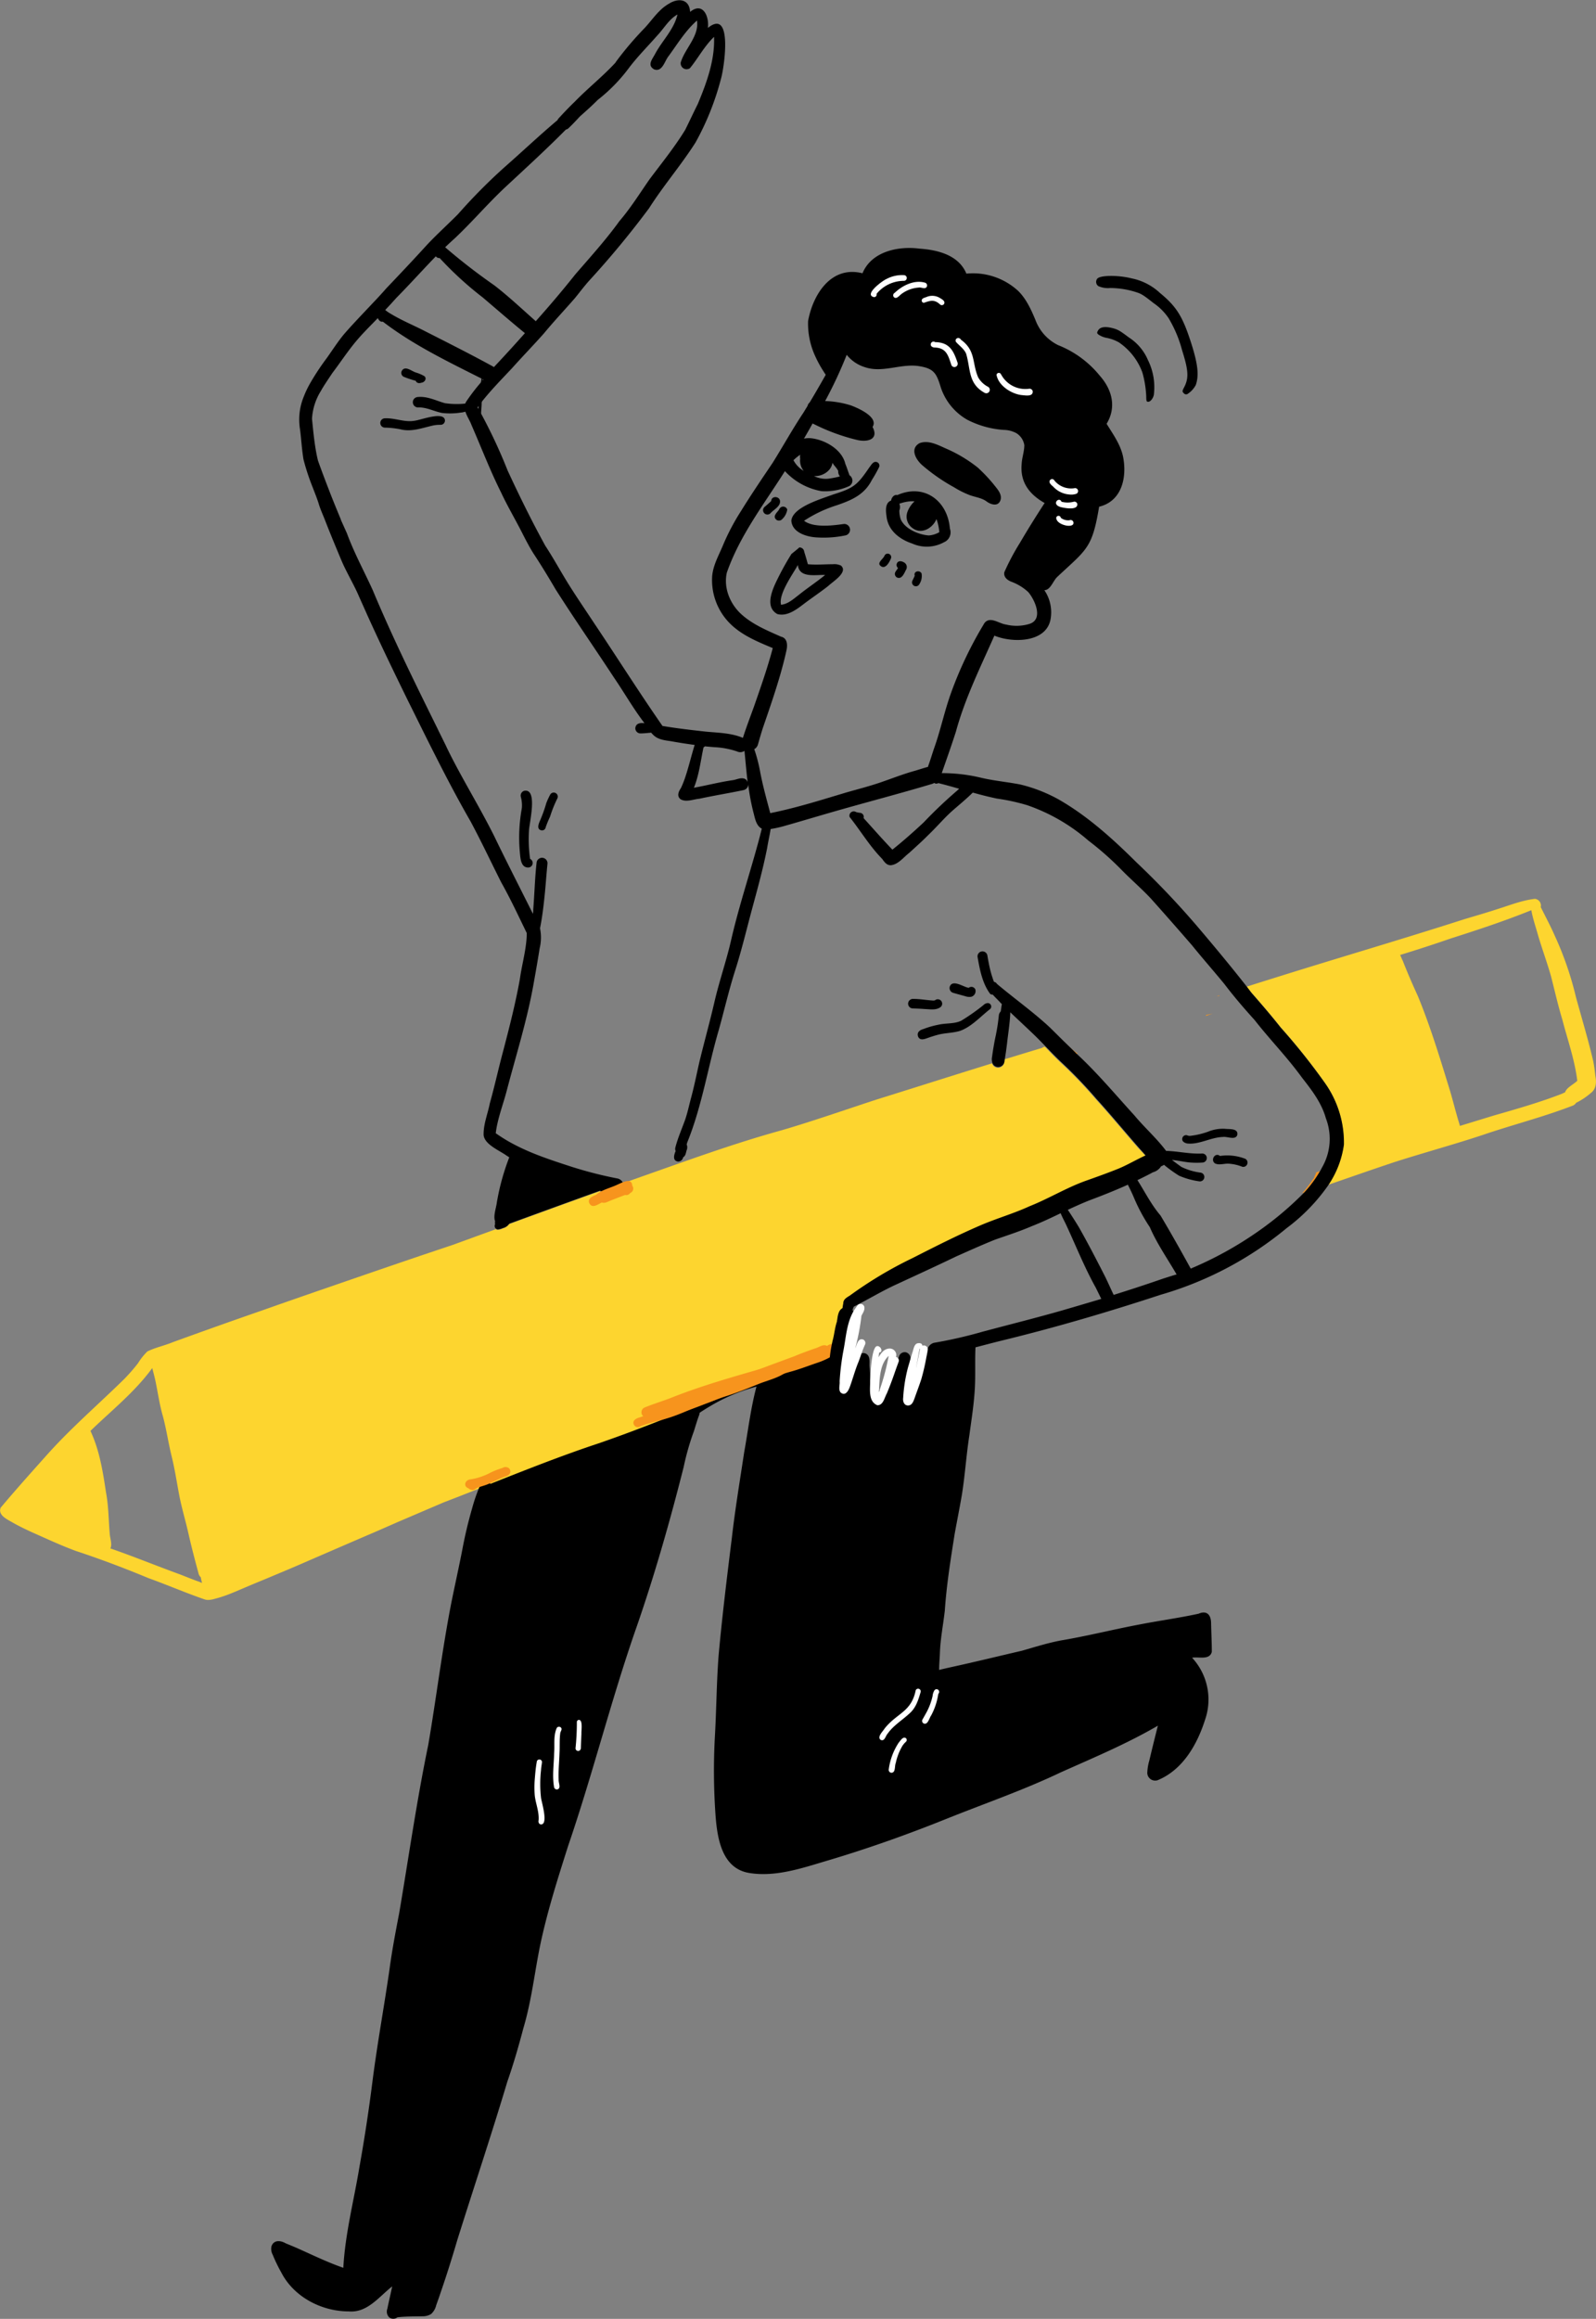 <svg xmlns="http://www.w3.org/2000/svg" viewBox="0 0 369.94 537.27"><rect x="0" y="0" width="369.94" height="537.27" fill="#808080" stroke="none"/><defs><style>.cls-1{fill:#f7941d;}.cls-2{fill:#fdd52f;}.cls-3{fill:#fff;}.cls-4{fill-rule:evenodd;}</style></defs><title>Lapiz</title><g id="Capa_2" data-name="Capa 2"><g id="Capa_1-2" data-name="Capa 1"><path d="M105.19,164.52v-.07c0-.24,0-.48,0-.72h0l0,.94Z"/><path d="M111.86,86.49c0,.45,0,.89,0,1.34a2.83,2.83,0,0,1,0,.29c0,.13,0,.25,0,.38-.06,1.56-.13,3.11-.21,4.67,0,.83-.09,1.66-.14,2.5v.16a1.22,1.22,0,0,0-.55.17,1,1,0,0,0-.16.12l0-.5c0-.33,0-.66.08-1s0-.37,0-.55c.15-1.87.33-3.75.62-5.61l.12-.74c.06-.33.12-.67.19-1A2,2,0,0,1,111.86,86.49Z"/><path d="M72.06,92.22c-1-.46-.35-2,.66-1.8a.84.84,0,0,1,.65,1.14,6.85,6.85,0,0,0-.45.61.86.86,0,0,1-.47.14A1,1,0,0,1,72.06,92.22Z"/><path d="M80.65,125.89l0,0S80.66,125.91,80.65,125.89Z"/><path d="M80.64,125.87v0Z"/><path class="cls-1" d="M249.77,244.1l-.28.09c-1-1-2-1.94-3-2.92h0a5.56,5.56,0,0,0,.5.47c.3.29.62.58.93.86A19.29,19.29,0,0,0,249.77,244.1Z"/><path class="cls-2" d="M263.84,266c-3.28-3.75-6.45-7.59-9.8-11.28a105.71,105.71,0,0,0-7.81-8.17c-1.4-1.28-2.71-2.65-4-4a.93.93,0,0,0-.68.24c-2.89.87-5.77,1.75-8.66,2.64,0,.2-.06.41-.1.61a1.47,1.47,0,0,1-1.77,1.33,1.39,1.39,0,0,1-1.06-1c-9,2.78-17.9,5.62-26.85,8.41-7.32,2.39-14.58,4.95-22,7.12-11.26,3.1-22.2,7.14-33.2,11l-2.26.8-1.34.47a1.84,1.84,0,0,1-1.92,2.64c-1-.2-2.08-.43-3.12-.68h0L139,276q-10.53,3.78-21,7.63a2.49,2.49,0,0,1-1.46,1,3.53,3.53,0,0,1-1.18.33.75.75,0,0,1-.43-.16l-10,3.64L97.3,291l-4.78,1.63q-8.34,2.85-16.66,5.73l-2.71.93-.65.23-2.63.91-5.34,1.86-3.68,1.3Q50.38,307.22,40,311c-1.91.79-4,1.21-5.85,2.13a14.58,14.58,0,0,0-2.18,2.75,43.3,43.3,0,0,1-3.15,3.61c-5.88,5.78-12.15,11.17-17.67,17.3-3.7,4.14-7.43,8.29-11,12.54-.65,1.67,1.34,2.61,2.56,3.31,1.53.89,3.12,1.65,4.73,2.39,3.37,1.49,6.72,3.06,10.18,4.33,5.7,1.88,11.29,4,16.83,6.3,4.35,1.56,8.59,3.41,13,4.92a2.37,2.37,0,0,0,.79.12,5.14,5.14,0,0,0,1.16-.16,30.79,30.79,0,0,0,4-1.29l1-.41,2.59-1.1c1.53-.65,3.06-1.28,4.59-1.91l2.74-1.15h0l2.67-1.12,2.34-1,.53-.23q8.86-3.85,17.75-7.67l4.56-2,10.66-4.56c2.75-1.05,5.49-2.13,8.23-3.21.08-.16.15-.32.24-.47a8.32,8.32,0,0,1,.61-1,1.09,1.09,0,0,1,1.34-.15,1,1,0,0,1,.35.38,1.17,1.17,0,0,1,.09.24c8.27-3.27,16.54-6.56,25-9.36,5.16-1.77,10.27-3.7,15.34-5.71h0c1.24-.48,2.46-1,3.7-1.47h0l.73-.29c.47-1,1.14-1.77,2.5-1.43a1.31,1.31,0,0,1,.27.12c.22-.16.44-.32.65-.49q1.8-1.33,3.73-2.51a38.4,38.4,0,0,1,10.79-4.24,1.43,1.43,0,0,1,1.92.56l4.27-1.63c3.32-1.26,6.63-2.54,9.95-3.81l.8-.31c0-.59,0-1.16.05-1.75h0c.08-1.28.26-2.56.42-3.81a10.84,10.84,0,0,0,.23-1.47c.15-1.26.32-2.63,1.28-3.15.06-.55.14-1,.19-1.33.13-.81.89-1.19,1.52-1.59a93.09,93.09,0,0,1,14.47-8.55c5.15-2.62,10.31-5.24,15.61-7.53,3.79-1.65,7.79-2.77,11.55-4.5,4.54-1.77,8.72-4.37,13.33-6,2.67-.95,4.85-1.72,7.33-2.73,2.09-.87,4.18-2.12,6.25-3.05C265,267.2,264.39,266.58,263.84,266ZM45.77,366.35c-1.38-.5-2.74-1.06-4.11-1.59-5.37-1.95-10.67-4.13-16.08-6,.45-.84,0-2.11-.12-3.13-.3-3.28-.27-6.59-.89-9.85-.71-4.72-1.46-9.5-3.44-13.89l-.16-.36c4.89-4.74,10.28-9,14.32-14.55.22.86.45,1.71.65,2.57.63,2.88,1,5.8,1.83,8.63.8,3,1.25,6.13,2,9.17s1.19,6,1.76,9,1.46,5.91,2.13,8.88,1.5,6.16,2.33,9.22a1.81,1.81,0,0,0,.55,1c.08.45.18.89.28,1.33C46.49,366.61,46.13,366.46,45.77,366.35Z"/><path class="cls-1" d="M305.09,271.62l.88-.27a26.51,26.51,0,0,1-3.62,4.93l-.51.16c.4-.43.79-.88,1.15-1.35s.89-1.15,1.27-1.77l.05-.05a1.43,1.43,0,0,0,.4-.73,4.55,4.55,0,0,0,.37-.88Z"/><path class="cls-2" d="M369.79,249.3c-.12-1.17-.27-2.33-.5-3.48-1.16-4.95-2.65-9.88-4-14.8a76,76,0,0,0-4.87-14.14c-1-2.28-2.19-4.5-3.3-6.74a.84.84,0,0,0,.05-.17,1.57,1.57,0,0,0-1.37-1.71c-3,.33-5.83,1.48-8.69,2.37-2.53.83-5.09,1.57-7.64,2.33-14.78,4.75-29.68,9.09-44.49,13.75-2,.62-4,1.25-6,1.89l1.1,1.39c2.32,2.65,4.62,5.32,6.8,8.08A146.14,146.14,0,0,1,307,250.78a23.86,23.86,0,0,1,4.45,14.41,22.1,22.1,0,0,1-3.57,9.32c5.16-1.77,10.3-3.58,15.47-5.3,7.28-2.32,14.66-4.3,21.89-6.77,6.46-2.12,13.08-3.85,19.41-6.31a1.84,1.84,0,0,0,.71-.64,1.75,1.75,0,0,0,.28-.13,15.79,15.79,0,0,0,3.12-2.13C370,252.3,370.08,250.72,369.79,249.3Zm-7,3.77-.82.38c-5,1.94-10.47,3.51-15.67,5l-7.91,2.42a1.55,1.55,0,0,0-.07-.31c-.79-2.52-1.42-5.1-2.16-7.64-2.29-7.45-4.55-14.95-7.52-22.16-1.25-2.73-2.35-5.25-3.48-8.13-.2-.37-.39-.89-.62-1.37,4-1.22,7.89-2.49,11.79-3.84,6.27-2,12.52-4.06,18.62-6.53.37,2.06,1.09,4.08,1.64,6.09.9,3,2,6,2.88,9.06.88,3.39,1.64,6.82,2.66,10.17,1.22,4.72,2.89,9.35,3.47,14.21C364.63,251.33,363.11,252,362.78,253.07Z"/><path class="cls-1" d="M279.55,235.29s0-.09,0-.14l.74-.12.83-.17-1.59.51A.19.19,0,0,1,279.55,235.29Z"/><path class="cls-1" d="M282.64,230.62l0,.12-.65.1Z"/><path d="M191.26,133.22c-2.21-.1-6,.8-6.32-2.31-1.23,2.22-4.53,6.73-3.9,9.21,1.57-.15,2.79-1.27,4-2.19C187.06,136.29,189.25,134.87,191.26,133.22Zm3.56-2.26c2,1.51-1.76,3.77-2.81,4.78-1.77,1.41-3.65,2.65-5.44,4s-4,3.17-6.4,2.53c-3.32-1.86-.7-6.59.53-9.07.85-1.66,1.77-3.29,2.76-4.86a45.18,45.18,0,0,0,1.82-1.5,1.09,1.09,0,0,1,1.13,1c.31.95.58,1.92.85,2.89,1.94.18,3.87,0,5.8,0A3.49,3.49,0,0,1,194.82,131Z"/><path d="M189.37,124.52c-2.34-.11-5.78-1.11-5.94-3.89.31-3.17,7.09-5.07,9.72-6.07,4.75-1.47,5.58-2.18,8.35-6.26.36-.43.63-1,1.15-1.23a.88.88,0,0,1,1.15,1.09,29.31,29.31,0,0,1-1.68,3c-1.75,3.48-4.71,4.73-8.2,5.92a30.47,30.47,0,0,0-7.55,3.58c2.18,1.65,6.5,1.13,9.1.76a1.34,1.34,0,0,1,.59,2.61A24.6,24.6,0,0,1,189.37,124.52Z"/><path d="M228.72,116.21c-1.14-.85-2.56-1-3.86-1.46a21.49,21.49,0,0,1-3.72-1.85,42.92,42.92,0,0,1-7.24-5c-1.54-1.27-3.11-3.89-.78-5.21,2-.78,4.16.34,6,1.17a32.56,32.56,0,0,1,7.51,4.47,36.12,36.12,0,0,1,3.62,3.81c.82,1.07,2.17,2.38,1.62,3.83S229.69,116.92,228.72,116.21Z"/><path d="M211.4,125.92c-3-1-5.62-3.12-5.92-6.39-.19-1.2-.32-3.07,1.08-3.56.06-.66.7-1.47,1.44-1.26,6.2-2.76,11.66,1.29,12.18,7.78a2.48,2.48,0,0,1-1.36,3.14A8.28,8.28,0,0,1,211.4,125.92Zm3.89-1.86a5.58,5.58,0,0,0,2.44-.76c-.5-5.42-3.82-8.5-9.27-6.59a2.15,2.15,0,0,1,0,1.58,6.84,6.84,0,0,0,.31,2C209.72,122.56,213,123.91,215.29,124.06Z"/><path d="M216.1,118.45a1.94,1.94,0,0,1-1,1.85,2.8,2.8,0,0,1-2.82.23c-1.75-1-1.1-3.43.3-4.29a2,2,0,0,1,2.25.06A2.79,2.79,0,0,1,216.1,118.45Z"/><path d="M178.76,116.09c.06-1.3,2-1.15,2.05.06s-1.41,1.88-2.17,2.71a1,1,0,1,1-1.37-1.44C177.76,117,178.28,116.55,178.76,116.09Z"/><path d="M180.58,118.07a1,1,0,0,1,1.9,0,3.84,3.84,0,0,1-1.17,2.21,1,1,0,0,1-1.36.14C179,119.6,180.12,118.78,180.58,118.07Z"/><path d="M205,128.8a.81.81,0,1,1,1.52.58c-.34.82-1.24,2.56-2.32,1.81S204.67,129.58,205,128.8Z"/><path d="M209.65,130.37a1.22,1.22,0,0,1,.42,1.54c-.45.79-1,2.48-2.21,1.86a.94.94,0,0,1-.3-1.28c.19-.3.4-.58.6-.88a.9.9,0,0,1-.27-1.07C208.23,129.79,209.09,130,209.65,130.37Z"/><path d="M213.61,132.86a3.41,3.41,0,0,1-.49,2.45.9.9,0,1,1-1.64-.75c.19-.38.38-.77.55-1.17C211.69,132.35,213.17,132,213.61,132.86Z"/><path d="M213.53,120c.46-.1,1.12-.93.59-1.52a1.44,1.44,0,0,0-.46,0,6,6,0,0,0-.59,1A.6.6,0,0,0,213.53,120Zm3.56-2.26a3.4,3.4,0,0,1,0,2.47c-.82,2.09-3.38,3.65-5.41,2.26a3.26,3.26,0,0,1-1.37-3.8,6.36,6.36,0,0,1,1.68-2.52,3,3,0,0,1,2.07-.8,3.08,3.08,0,0,1,2.43,1.63A1.41,1.41,0,0,1,217.09,117.75Z"/><path d="M275.19,264.94c-.61-.11-1.31-.5-1.14-1.22a.9.9,0,0,1,1.08-.69,1.47,1.47,0,0,0,.8.14,18.78,18.78,0,0,0,4-.93,9.15,9.15,0,0,1,4-.7c1,.14,3.06-.18,2.88,1.36-.38,1.38-2.31.37-3.33.53C280.62,263.51,278,265.24,275.19,264.94Z"/><path d="M288,270.35a10.29,10.29,0,0,0-3.18-.73c-1.06-.08-2.25.43-3.22-.08-1.08-.8.06-2.62,1.19-1.71a11.56,11.56,0,0,1,5.88.67,1,1,0,0,1-.67,1.85Z"/><path d="M223.65,230.79c-.94-.25-1.87-.51-2.8-.78a1.15,1.15,0,0,1-.68-1.46c.67-1.68,3.13.13,4.36.33a1,1,0,0,1,1.54.35,1.37,1.37,0,0,1-.9,1.71A2.91,2.91,0,0,1,223.65,230.79Z"/><path d="M212.82,240.2c-.39-1,.39-1.56,1.23-1.78a20.16,20.16,0,0,1,3.49-1c1.72-.4,3.59-.15,5.22-.9a47.65,47.65,0,0,0,5.18-3.63,1.53,1.53,0,0,1,1-.48h0a.8.8,0,0,1,.62,1.33c-.29.26-.63.48-.92.76-1.9,1.58-3.71,3.47-6.08,4.34-1.67.52-3.46.46-5.15.91-.83.22-1.64.48-2.45.77S213.23,241.1,212.82,240.2Z"/><path d="M214.5,233.8c-1-.08-2-.12-3-.15a1.11,1.11,0,0,1-1-1.21,1.13,1.13,0,0,1,1.21-1c1.53,0,3,.29,4.57.38a1.27,1.27,0,0,0,.43-.05,1,1,0,1,1,1.32,1.55C217,234.11,215.65,233.84,214.5,233.8Z"/><path d="M103.13,97.32a1,1,0,0,1-1,1.11,8.09,8.09,0,0,0-1.63.13c-2.53.55-5.07,1.58-7.68.91a19.72,19.72,0,0,0-3.59-.39,1.08,1.08,0,0,1,0-2.16c2.33-.11,4.6,1,6.93.55C97.57,97.31,102.82,95.25,103.13,97.32Z"/><path d="M98.41,87.18c.57.57,0,1.41-.69,1.48-.5.19-1.15.16-1.35-.43a23.41,23.41,0,0,1-2.72-.9A1,1,0,0,1,93.1,86c.74-1.43,2.27,0,3.3.31A9.08,9.08,0,0,1,98.41,87.18Z"/><path d="M122.87,199a1.05,1.05,0,0,1-.45,2c-1.72,0-1.79-2.19-1.92-3.48a37.67,37.67,0,0,1,.46-10.28,7.52,7.52,0,0,0-.24-2.63,1.17,1.17,0,0,1,.71-1.36c3.35-.8,1.23,7.53,1.18,9.24A33,33,0,0,0,122.87,199Z"/><path d="M127.56,184.06a.94.94,0,0,1,1.62.95,30.2,30.2,0,0,0-1.69,4.22,23.5,23.5,0,0,0-1,2.44.86.86,0,0,1-1,.72c-1.33-.31-.47-1.84-.15-2.65a33.22,33.22,0,0,0,1.29-3.67A16.37,16.37,0,0,1,127.56,184.06Z"/><path d="M307,250.78a146.14,146.14,0,0,0-10.16-12.71c-2.18-2.76-4.48-5.43-6.8-8.08L289,228.6c-3.6-4.58-7.15-8.87-11-13.4a194.85,194.85,0,0,0-14.52-15.34c-5.5-5.46-11.36-10.78-18.11-14.64a35.36,35.36,0,0,0-8.85-3.45c-3-.59-6-.85-8.95-1.53a38.79,38.79,0,0,0-9-1.11h-.28c.12-.33.23-.67.35-1,1-2.87,2-5.71,2.93-8.6,2.1-7.74,5.69-14.95,8.92-22.26,4.05,1.71,11.9,1.72,13-3.68a9.09,9.09,0,0,0-1.42-6.85c1.43,0,2-2.15,3-3.08,6.84-6.42,8.08-6.55,9.7-16.26,5.28-1.27,6.48-6.8,5.56-11.52-.58-2.86-2.32-5.24-3.83-7.69,2.34-3.84,1.28-7.91-1.57-11.13a23.6,23.6,0,0,0-9.68-7.1A10.59,10.59,0,0,1,240,74.12c-1-2.39-2.12-4.87-4-6.72a15.49,15.49,0,0,0-12-4c-1.78-4.31-6.64-5.5-10.86-5.79-4.93-.65-11.14.65-13.22,5.71-7.21-1.85-11.48,4.83-12.61,11.06A18,18,0,0,0,189,82.61a26.74,26.74,0,0,0,1.89,3.44c.16.25.32.53.51.78-1.22,2.16-2.46,4.32-3.74,6.44a1.28,1.28,0,0,0-.46.75c-.33.55-.67,1.1-1,1.64-2.52,3.78-4.71,7.75-7.12,11.6-2.5,3.7-5,7.39-7.36,11.21a51.53,51.53,0,0,0-4,7.54c-1,2.47-2.44,4.85-2.65,7.55A14.23,14.23,0,0,0,169.77,145c2.68,2.41,6.07,3.78,9.35,5.16-1.21,4.57-2.77,9-4.33,13.48-.88,2.44-1.81,4.85-2.59,7.32-2.7-1.14-5.67-1.17-8.55-1.44-3.34-.37-6.76-.76-10.09-1.32h0c-5.47-7.87-10.6-16-15.92-23.93-1.93-2.94-3.93-5.84-5.8-8.83s-3.52-6.07-5.45-9c-3.13-5.7-6-11.53-8.73-17.43a122.26,122.26,0,0,0-6.23-13.33c-.19-.35-.39-.7-.6-1l-.16-.27a2.92,2.92,0,0,1,.21-.28c.22-.31.45-.61.69-.91,2.19-2.8,4.7-5.34,7.12-7.92,2.44-2.73,5-5.36,7.42-8.09,2.29-2.78,4.76-5.39,7.13-8.11,1.12-1.37,2.18-2.8,3.37-4.12a211.45,211.45,0,0,0,13.85-16.75c3.34-5.25,7.44-10,10.76-15.22a63.15,63.15,0,0,0,5.86-14.62c.77-2.5,2.89-16.67-3-11.92.35-2.66-1.17-6.14-4.12-3.71-.16-3-2.72-3.29-4.92-1.89-2.36,1.33-3.82,3.7-5.62,5.63a76.3,76.3,0,0,0-6.7,7.89.21.21,0,0,0,0,.06c-2.94,3.21-6.48,6-9.53,9.15-1.27,1.21-2.46,2.48-3.65,3.76a1.42,1.42,0,0,0-.31.47c-4.22,3.55-8.23,7.35-12.39,11a130.07,130.07,0,0,0-10.7,10.82C103.8,52,101.31,54.25,99,56.7c-2.72,3-5.74,6.2-8.62,9.23-.25.26-.49.52-.74.77q-1.56,1.78-3.2,3.49c-2.22,2.37-4.48,4.69-6.63,7.16-1.49,1.78-2.73,3.74-4.07,5.62a57.34,57.34,0,0,0-3.91,5.93A22.56,22.56,0,0,0,70.37,92a13.89,13.89,0,0,0-.83,7.46c.3,2.33.42,4.67.81,7A52.54,52.54,0,0,0,72.51,113c.48,1.26,1,2.52,1.39,3.8s.91,2.38,1.37,3.56c.91,2.34,1.86,4.67,2.83,7,.52,1.23,1,2.45,1.57,3.68.21.44.42.87.64,1.3,1,2,2.07,3.89,2.93,5.92q1,2.23,2,4.48h0c.58,1.27,1.16,2.55,1.76,3.83h0c2.43,5.26,5,10.54,7.51,15.67,2.17,4.35,4.3,8.71,6.49,13,1.25,2.47,2.51,4.92,3.81,7.36,1.38,2.59,2.79,5.16,4.26,7.71,2.5,4.65,4.74,9.44,7.12,14.15,2.15,3.82,4,7.81,5.91,11.73,0,3.45-1.12,7.16-1.6,10.67-1,5.57-2.39,11-3.82,16.48-1.11,4.09-2,8.23-3.15,12.33-.48,2.43-1.5,4.83-1.43,7.34.25,2.2,3.69,3.55,5.32,4.74l.63.4-.07.16a54,54,0,0,0-2.81,10.25c-.13,1.22-.9,3.21-.4,4.41a1.28,1.28,0,0,0,0,.67.81.81,0,0,0,.21,1.05.75.75,0,0,0,.43.16,3.53,3.53,0,0,0,1.18-.33,2.49,2.49,0,0,0,1.46-1q10.5-3.84,21-7.63l.27.07h0c1,.25,2.08.48,3.12.68a1.84,1.84,0,0,0,1.92-2.64l-.08-.14a1.79,1.79,0,0,0-1.25-.83,92.48,92.48,0,0,1-10.36-2.64c-6.17-2-12.4-4-17.76-7.83.39-3.29,1.66-6.5,2.51-9.71,2.2-8.42,4.86-16.75,6.34-25.36.47-2.59.92-5.19,1.33-7.79a10.46,10.46,0,0,0,.08-4.62c.55-2.69.85-5.43,1.13-8.16.22-2.26.37-4.53.6-6.8a1.27,1.27,0,0,0-2.51-.36c-.42,3.65-.49,7.32-.79,11,0,.3,0,.62-.08.95-3-6-6.08-12-9-18.05-2.87-5.74-6.19-11.24-9.18-16.92,0,0,0,0,0,0h0c-.69-1.32-1.37-2.64-2-4-.57-1.16-1.14-2.32-1.72-3.48l-.14-.31c-5.25-10.62-10.47-21.19-15.06-32.16-2-4.41-4.33-8.66-6-13.21L79,120.42h0l0-.08c-1-2.41-2-4.83-2.92-7.26h0c-.82-2.1-1.61-4.22-2.37-6.34-.11-.45-.21-.89-.3-1.33-.55-2.76-.81-5.58-1.09-8.38a13.63,13.63,0,0,1,2.06-6.45c.14-.26.29-.51.44-.76.72-1.17,1.5-2.31,2.24-3.42,1.69-2.23,3.12-4.4,4.9-6.63s3.71-4.09,5.61-6.06c.24.48.57.93,1.18.82,7,5.37,15.06,9.25,22.94,13.22l.19.1.16.08-.18.21c-.09.12-.19.23-.29.35A45.85,45.85,0,0,0,108.1,93a3.62,3.62,0,0,0-.27.51,18.81,18.81,0,0,1-4.68-.09c-2.07-.57-4-1.63-6.24-1.44a1.28,1.28,0,0,0-.86.35,1.21,1.21,0,0,0,.82,2.07c2-.08,3.72.92,5.6,1.28a15.9,15.9,0,0,0,4.41-.1c.32,0,.64-.12,1-.19.33,1.06,1.06,2.11,1.41,3.09,2.27,5.19,4.29,10.5,6.83,15.57,1.47,3.16,3.25,6.16,4.83,9.26.85,1.67,1.71,3.35,2.71,4.94,1.8,2.72,3.48,5.5,5.13,8.31,4.39,6.91,9.07,13.63,13.55,20.47,2.39,3.49,4.47,7.18,7.05,10.53,0,0,0,0,0,0-1-.11-2,0-2.13,1.15a1.2,1.2,0,0,0,1.18,1.22c.83,0,1.67-.11,2.5-.17,1,1.18,1.81,1.62,4.44,1.95q2.81.51,5.64.89c-.82,2.61-1.42,5.29-2.32,7.88-.26.72-.54,1.43-.87,2.12-.55.79-1,1.87-.08,2.58,1.27.76,3,0,4.37-.12,3.38-.73,6.85-1.29,10.26-2a1.36,1.36,0,0,0,1.05-1.34,50.08,50.08,0,0,0,1.32,6.95c.3,1.2.63,2.74,1.83,3.32-.14.57-.29,1.14-.43,1.71-2.15,8.18-4.89,16.2-6.76,24.46-1.1,4.71-2.7,9.28-3.79,14s-2.36,9.23-3.48,13.86c-.65,2.87-1.22,5.75-2,8.59-.43,1.64-.78,3.3-1.34,4.91-.76,2.11-1.68,4.18-2.24,6.37a1.22,1.22,0,0,0,.07.8h0c-.38.88-.78,2.27.57,2.44a1.2,1.2,0,0,0,1.17-1c.59-.31.63-1.08.82-1.66a1.63,1.63,0,0,0,0-1.28,3.86,3.86,0,0,1,.27-.85c3.32-8.29,4.67-17.23,7.19-25.78,1.28-4.61,2.35-9.27,3.81-13.83s2.6-9.38,3.87-14.08,2.57-9.39,3.51-14.17c.23-1.46.58-2.92.81-4.4a27.24,27.24,0,0,0,3.13-.69c3.54-1,6.86-2,10.5-3.05,7.85-2.28,15.77-4.31,23.61-6.66a2.15,2.15,0,0,0,.67-.28.85.85,0,0,0,.49.17.8.8,0,0,0,.46-.13c1.62.4,3.22.85,4.83,1.31l-.46.43a104.66,104.66,0,0,0-7.79,7.4c-2.33,2.17-4.72,4.29-7.22,6.28-2.29-2.38-4.46-4.87-6.68-7.31a.94.94,0,0,0-.74-1.21,5.69,5.69,0,0,1-1-.19,1,1,0,0,0-1.49,1.15c2.55,3.2,4.65,6.77,7.54,9.7.49.68,1,1.46,1.95,1.47,1.74-.12,3-1.85,4.34-2.88,1.48-1.35,3-2.71,4.4-4.12,1.88-1.79,3.56-3.79,5.49-5.54,1.62-1.41,3.28-2.78,4.83-4.29,1.86.52,3.72,1,5.61,1.39a47.33,47.33,0,0,1,7,1.53,42.89,42.89,0,0,1,14.18,8.2,70.8,70.8,0,0,1,7.79,6.89c2.21,2.25,4.6,4.29,6.75,6.6q4.77,5.34,9.46,10.75c2.46,3.05,5.07,6,7.53,9,2.19,2.89,4.55,5.63,7,8.34,3.62,4.63,7.51,8.55,11,13.37,2.25,2.87,4.53,5.83,5.52,9.4a13.24,13.24,0,0,1-.9,11.4c-.13.26-.27.51-.41.76a27.43,27.43,0,0,1-3.63,4.94,76.08,76.08,0,0,1-10.49,8.9A83.79,83.79,0,0,1,276,293.93c-2.27-4.13-4.57-8.22-7-12.3-2.14-2.5-3.6-5.44-5.35-8.2,1.21-.58,2.41-1.18,3.6-1.82a3.21,3.21,0,0,0,1.89-1.4,2,2,0,0,0,.66-.33,31.81,31.81,0,0,0,3.51,2.53,17.85,17.85,0,0,0,4.61,1.29,1,1,0,0,0,.43-2,14.34,14.34,0,0,1-4.49-1.32c-.75-.52-1.48-1.08-2.21-1.62,1.44.11,2.89.49,4.37.6a20.28,20.28,0,0,0,2.7,0,1,1,0,0,0-.08-2.09c-2.8.14-5.55-.53-8.35-.62-2.2-2.94-5-5.39-7.34-8.21-4.08-4.47-8-9.14-12.37-13.33l-1.06-1c-1-1-2-1.94-3-2.92s-2.16-2.15-3.25-3.21c-3.88-3.59-8-6.5-12.17-10a1.06,1.06,0,0,0-.71-.5,24.75,24.75,0,0,1-.92-3c-.24-1-.43-2.06-.6-3.09a1.15,1.15,0,1,0-2.27.38c.51,2.92,1.11,6.09,2.91,8.5a.83.83,0,0,0,.61.18c.55.65,1.21,1.23,1.76,1.86l.35.35c-.14.56-.15,1.16-.29,1.71a1.42,1.42,0,0,0-.41.85,46.35,46.35,0,0,1-.72,4.7c-.36,1.64-.63,3.3-.86,4.95a2.8,2.8,0,0,0,.05,1.32,1.39,1.39,0,0,0,1.06,1,1.47,1.47,0,0,0,1.77-1.33c0-.2.07-.41.1-.61.21-1.27.4-2.62.55-4,.27-2.24.62-4.47.7-6.71,1.58,1.53,3.2,3,4.79,4.53,1.14,1.06,2.22,2.17,3.3,3.29,1.32,1.36,2.63,2.73,4,4a105.71,105.71,0,0,1,7.81,8.17c3.35,3.69,6.52,7.53,9.8,11.28.55.63,1.12,1.25,1.67,1.89-2.07.93-4.16,2.18-6.25,3.05-2.48,1-4.66,1.78-7.33,2.73-4.61,1.6-8.79,4.2-13.33,6-3.76,1.73-7.76,2.85-11.55,4.5-5.3,2.29-10.46,4.91-15.61,7.53A93.09,93.09,0,0,0,197,300.17c-.63.4-1.39.78-1.52,1.59,0,.3-.13.78-.19,1.33-1,.52-1.13,1.89-1.28,3.15a10.84,10.84,0,0,1-.23,1.47c-.16,1.25-.34,2.53-.42,3.81h0c0,.59-.05,1.16-.05,1.75l-.8.31c-3.32,1.27-6.63,2.55-9.95,3.81L178.26,319a1.43,1.43,0,0,0-1.92-.56,38.4,38.4,0,0,0-10.79,4.24q-1.94,1.17-3.73,2.51c-.21.17-.43.33-.65.49a1.31,1.31,0,0,0-.27-.12c-1.36-.34-2,.4-2.5,1.43l-.73.29h0c-1.24.49-2.46,1-3.7,1.47h0c-5.07,2-10.18,3.94-15.34,5.71-8.45,2.8-16.72,6.09-25,9.36a1.17,1.17,0,0,0-.09-.24,1,1,0,0,0-.35-.38,1.09,1.09,0,0,0-1.34.15,8.32,8.32,0,0,0-.61,1c-.09.15-.16.31-.24.47a41.84,41.84,0,0,0-1.58,4.7c-.89,3.09-1.64,6.22-2.23,9.38-.82,4.25-1.78,8.48-2.63,12.73-2.1,10.82-3.43,21.78-5.29,32.64-2.68,12.94-4.53,26-6.74,39-.83,4.29-1.65,8.58-2.23,12.9-1.26,8.79-2.89,17.54-4,26.36-.83,6.54-1.83,13.12-3,19.63C82,510,80,517.6,79.58,525.44c-3.69-1.28-7.19-3-10.75-4.58-.87-.38-1.76-.74-2.64-1.11-1.15-.67-2.71-.81-3.25.66a2.79,2.79,0,0,0,.27,2,35,35,0,0,0,2,4.13c2.92,5.67,9.34,9,15.62,9,4.31.38,7-3.39,10.07-5.79-.34,1.73-.77,3.44-1.11,5.16a1.89,1.89,0,0,0,.41,2,1.52,1.52,0,0,0,1.91,0c2-.24,3.94-.18,5.91-.24a3.55,3.55,0,0,0,1.91-.53,3.89,3.89,0,0,0,1.17-2c.35-1,.69-1.91,1-2.87,1.41-4.06,2.69-8.15,3.9-12.27,3.84-12.24,7.92-24.41,11.6-36.71,1.43-4.07,2.62-8.22,3.72-12.39,1.88-6.29,2.58-12.84,3.9-19.26,1.65-7.82,4.08-15.44,6.5-23.05,5.74-16.75,10-34,15.86-50.7,4.21-12.14,7.73-24.51,10.89-37a59,59,0,0,1,2.36-8.26c.4-1.25.75-2.51,1.22-3.74a1.62,1.62,0,0,0,.1-.54c.75-.52,1.54-1,2.32-1.47a42.63,42.63,0,0,1,10.88-4.62c-1.34,5-1.93,10.12-2.85,15.19-1,6.62-2.1,13.2-2.86,19.85-1.12,9-2.23,18.06-3.06,27.12-.49,6.28-.51,12.58-.87,18.86a145.18,145.18,0,0,0,.16,18.54c.42,5.29,1.52,12.12,7.8,13.14s12.58-1.24,18.57-3c9.14-2.73,18.14-5.93,27-9.49s18-6.7,26.63-10.82c7.61-3.4,15.31-6.62,22.52-10.82-.69,2.7-1.35,5.4-2,8.12a11.46,11.46,0,0,0-.46,2.84,1.83,1.83,0,0,0,2.39,1.68c5.82-2.38,9.17-8.25,11-14a14.26,14.26,0,0,0-3-14.38c1.5-.29,4.05.63,4.57-1.36,0-2.18-.12-4.41-.17-6.6,0-2-1-3.06-2.9-2.24-4.57,1-9.22,1.62-13.81,2.52-6,1.13-12,2.65-18.07,3.67-3.08.58-6.07,1.53-9.08,2.39-5.39,1.25-10.77,2.57-16.18,3.75-1,.22-2,.45-3,.69,0-1.28.13-2.56.18-3.83.1-3.33.77-6.6,1.14-9.91.41-6,1.35-11.89,2.29-17.81.56-3.08,1.18-6.15,1.7-9.23.71-4.53,1-9.1,1.71-13.63.42-3.17.93-6.34,1.17-9.53.32-3.6.07-7.21.24-10.8,2.17-.56,4.34-1.14,6.52-1.67C244.91,307.5,257,303.94,269,300a81,81,0,0,0,29.26-15.47,43,43,0,0,0,9.68-10,22.1,22.1,0,0,0,3.57-9.32A23.86,23.86,0,0,0,307,250.78ZM105.38,55.25c4-3.76,7.36-7.73,11.46-11.62,4.82-4.49,9.69-8.92,14.32-13.6a1.34,1.34,0,0,0,.62-.33c.91-.86,1.77-1.78,2.62-2.7,1.41-1.26,2.83-2.51,4.15-3.85a38.66,38.66,0,0,0,7-7.1c2.07-2.8,4.55-5.25,6.84-7.87,1.53-1.6,2.65-3.71,4.64-4.82-.79,3.45-3.49,6-5.14,9.06-.61,1.21-2,2.67-.27,3.65,1.85.69,2.41-1.81,3.25-2.93,2.1-2.84,4-6.05,6.69-8.38.53,3.64-2.78,6.42-3.77,9.71a1.37,1.37,0,0,0,2.13,1.33c1.91-2.32,3.3-5.05,5.59-7.26.21,5.38-1.7,10.6-3.76,15.54-1,2-1.93,4-2.92,6-2.45,4-5.44,7.69-8.26,11.45-2.28,3.27-4.38,6.66-7,9.71-3.13,4.34-6.73,8.3-10.23,12.35-2.94,3.7-6,7.3-9.17,10.85,0-.06-.1-.11-.15-.17-3.11-2.75-6.14-5.61-9.43-8.15a141.11,141.11,0,0,1-11.41-8.83C103.89,56.61,104.63,55.92,105.38,55.25Zm-6.83,21.5C95.84,75.35,93,74.2,90.4,72.6a7.43,7.43,0,0,1-1.11-.78l1.18-1.25L91.89,69q1.27-1.29,2.52-2.61c2.21-2.33,4.37-4.69,6.61-7a1.08,1.08,0,0,0,.45.34,1,1,0,0,0,.44.06,80.29,80.29,0,0,0,10,9.14c3.17,2.7,6.31,5.43,9.53,8.07.07.07.16.13.23.19q-3,3.39-6.14,6.75l-1.05,1.12a2.71,2.71,0,0,0-.25-.17C109.08,82.07,103.8,79.42,98.55,76.75ZM172.73,180.5c-.95-.49-2,.17-3,.28-3,.44-5.91,1.2-8.89,1.74,1.22-3,1.55-6.22,2.23-9.35a1.78,1.78,0,0,0,.33-.25c.73.08,1.47.14,2.2.2a18.93,18.93,0,0,1,5.28,1,1.67,1.67,0,0,0,1.68-.15c.25,2.42.44,4.85.74,7.26A1.29,1.29,0,0,0,172.73,180.5Zm12.75-75.14a2.63,2.63,0,0,0,0,.93,3.74,3.74,0,0,0,.81,2.81,6.28,6.28,0,0,1-2.37-2.47A11,11,0,0,1,185.48,105.36Zm31,68.12c-.46,1.37-.87,2.75-1.37,4.11l-.06.14-.14,0c-.91.25-1.81.55-2.71.82-2.78.76-5.44,1.82-8.16,2.75s-5.39,1.59-8.1,2.38c-5.73,1.72-11.51,3.54-17.4,4.72-.82-3.08-1.68-6.16-2.29-9.29a36.18,36.18,0,0,0-1.42-5.53,1.79,1.79,0,0,0,.85-1.07c.38-1.32.75-2.64,1.18-3.95,1.4-4.06,2.8-8.11,4-12.25.51-1.8,1-3.61,1.4-5.46.32-1.27.32-3-1.24-3.34-3.2-1.43-6.55-2.8-9.18-5.19s-4.16-6.12-3.37-9.63c3-8.62,8.63-15.88,13.47-23.53a15.11,15.11,0,0,0,8.48,4.64,13.54,13.54,0,0,0,6.39-1.16,1.45,1.45,0,0,0,.58-2,1.33,1.33,0,0,0-.51-.54,1.26,1.26,0,0,0-.1-.33c-.28-.76-.52-1.55-.84-2.3-.78-3.35-4.73-5.6-8-5.94a5.63,5.63,0,0,0-1.59.1c.68-1.17,1.36-2.34,2-3.51l.26.12a46.46,46.46,0,0,0,10,3.68c2.29.58,5.22,0,3.64-3,1.46-2.3-3.39-4.39-5.05-5a22.23,22.23,0,0,0-5.94-1,100.12,100.12,0,0,0,5-10.71,8.66,8.66,0,0,0,4.23,2.87c4.05,1.37,8.18-.82,12.3-.28,3.7.54,4.27,1.64,5.29,5a13.51,13.51,0,0,0,6.12,7.45,21.69,21.69,0,0,0,8.5,2.36,6.33,6.33,0,0,1,2.88.75,4,4,0,0,1,1.85,2.77c0,1.5-.56,2.92-.62,4.42-.37,4.22,1.81,7,5.33,9q-3,4.57-5.77,9.29a53.36,53.36,0,0,0-3.58,6.76c-.2,1.13.75,1.86,1.7,2.21a11.76,11.76,0,0,1,3.85,2.37c1.61,1.9,3.64,6.5.09,7.43a10.26,10.26,0,0,1-5.22.1c-1.64-.2-3.68-2-5-.38a89.81,89.81,0,0,0-7.79,16.28C218.89,164.87,218,169.27,216.48,173.48ZM188.65,110.3l.23,0c1.81.07,3.86-1.24,4.07-3.09.25.51.79,1,1.09,1.48.08.13.16.26.25.39a1.84,1.84,0,0,0,.4,1.3,19.36,19.36,0,0,1-2.14.45,6,6,0,0,1-3.9-.55Zm57.42,193.36c-6,1.71-12.16,3.25-18.24,4.87a104.74,104.74,0,0,1-11.32,2.59,2.09,2.09,0,0,0-1.49,1.4,5.9,5.9,0,0,0-.32,1c-.86,2.31-1.91,4.55-3,6.77a8.33,8.33,0,0,1-1.41,2.15,18.2,18.2,0,0,1,.32-5.2c0-.63.3-1.44.38-2.17v0a1.44,1.44,0,0,0-.94-1.73,1.37,1.37,0,0,0-1.68,1l-.18.44h0a41.29,41.29,0,0,1-3.38,6.37,4.64,4.64,0,0,1-1,1.05l-.09.07c-.46.32-1,.48-1.26.1a11.72,11.72,0,0,1-.74-3.58v0c-.06-.67-.09-1.34-.15-2-.13-1,.29-2.47-.77-3.11a1.38,1.38,0,0,0-1.12-.1,1.46,1.46,0,0,0-.35.18c-.56.42-.64,1.17-.89,1.78a34.25,34.25,0,0,1-1.7,3.93c-.26-1.73-.28-3.48-.38-5.22a1.4,1.4,0,0,0-.41-.87c.08-.41.17-.82.27-1.22l0-.15c.35-1.44.76-2.88,1.12-4.31.36-1.23,1-2.84.45-3.87a1.5,1.5,0,0,0-.23-.33l0,0c0-.22.1-.44.16-.66l.19-.1c3.38-1.69,6.62-3.69,10.09-5.25,4.55-2.11,9.1-4.19,13.62-6.37,3-1.33,5.94-2.66,9-3.89,2.85-1,5.75-1.93,8.54-3.13,2.27-.89,4.48-1.93,6.69-3,.4,1,.94,1.94,1.39,2.93,2.21,4.77,4.16,9.67,6.73,14.28.44.87.86,1.76,1.3,2.64Q250.66,302.32,246.07,303.66Zm23.58-7.43c-3.82,1.33-7.65,2.58-11.51,3.79-.79-1.63-1.49-3.3-2.33-4.91-1.85-3.63-3.74-7.25-5.75-10.8-.83-1.36-1.68-2.7-2.55-4,1.62-.75,3.25-1.49,4.92-2.16,3-1.12,6.05-2.33,9-3.66.47.94.93,1.88,1.34,2.84a40.26,40.26,0,0,0,3.75,7c1.67,3.86,4.1,7.32,6.21,10.95C271.71,295.56,270.68,295.91,269.65,296.23Z"/><path class="cls-1" d="M136.62,278.82c-.54-1.12.76-1.65,1.57-2,1.36-1.19,3.28-1.56,4.88-2.33,1.06-.44,3.35-1.8,3.49.24a1.1,1.1,0,0,1-.48,1.68,1.12,1.12,0,0,1-1.2.46c-1.21.48-2.44.91-3.64,1.42-.53.22-1.16.56-1.72.32C138.63,279,137.32,280.09,136.62,278.82Z"/><path class="cls-1" d="M109.16,345.16a1.21,1.21,0,0,1-.57-.33v0c-1.31-.46-.78-2,.5-2.07a14.84,14.84,0,0,0,4.78-1.65,21.19,21.19,0,0,1,2.63-1,1.25,1.25,0,0,1,1.53.13c.68.84,0,1.67-.91,1.87-1.41.49-2.71,1.23-4.08,1.79-.91.37-1.87.55-2.76,1A1,1,0,0,1,109.16,345.16Z"/><path class="cls-1" d="M148.81,327.77a1.21,1.21,0,0,1,.54-1.63c2.21-.92,4.52-1.58,6.73-2.48,8.16-3.2,16.67-5.42,25-7.89a1.34,1.34,0,0,1,1.1,2.19c-1.9,1.37-4.32,1.87-6.47,2.75s-4.61,1.85-7,2.65c-4.4,1.37-8.61,3.6-13.14,4.39a.94.94,0,0,1-.9-.85h0c-1.49.51-3,1-4.47,1.48A1.23,1.23,0,0,1,148.81,327.77Z"/><path class="cls-1" d="M147,330.21c-.61-1,.42-1.59,1.29-1.81,1.4-.5,2.83-.92,4.25-1.34a83.44,83.44,0,0,0,8.65-3.4,131,131,0,0,0,13.36-5.83c3.18-1.26,6.39-2.41,9.59-3.6,1.53-.65,3.09-1.2,4.65-1.77,1-.21,1.95-1.15,2.93-.61,1.63-1.36,3.44.84,1.7,2a17.29,17.29,0,0,1-4.12,1.95c-2,.68-4,1.46-6,2-1.82.51-3.59,1.16-5.4,1.68a4.39,4.39,0,0,1-1.74.31c-4,1.64-7.81,3.61-11.83,5.14-3.17,1-6.12,2.58-9.3,3.57-2.2.71-4.48,1.14-6.63,2A1,1,0,0,1,147,330.21Z"/><path d="M192.34,320.28a29.63,29.63,0,0,1,.66-9.68c.46-1.66.53-3.44,1.24-5l-.05.12,0,0a17.13,17.13,0,0,1,2.21-4.4,1,1,0,0,1,1.21-.55,1,1,0,0,1,.65,1.11,21.64,21.64,0,0,0-1.91,8.11,46.88,46.88,0,0,0-.64,9.82A1.7,1.7,0,0,1,192.34,320.28Z"/><path class="cls-3" d="M220.55,84.65c-.75-2.2-1.13-4.05-3.9-4.13-.46,0-1-.3-.9-.79a.63.63,0,0,1,1-.46c3.35.06,4.28,2,5.22,4.82A.77.77,0,0,1,220.55,84.65Z"/><path class="cls-3" d="M228.2,91c-3.85-2.13-3.19-5.54-4.27-9.08-.5-1.13-1.57-1.81-2.35-2.71-.37-.81.72-1.27,1.15-.51,3.51,2.58,2.53,5.3,4,8.73a5.57,5.57,0,0,0,2.31,2.2A.8.8,0,0,1,228.2,91Z"/><path class="cls-3" d="M236.79,91.54c-2.39-.29-5.36-2.19-5.8-4.68a.54.54,0,0,1,1.07,0v-.09a6.35,6.35,0,0,0,6.42,3.31.76.76,0,0,1,.89.54C239.5,92,237.62,91.6,236.79,91.54Z"/><path class="cls-3" d="M202.61,68.85c-2.54-.54,2-3.86,2.91-4.23a7.66,7.66,0,0,1,4-.87.66.66,0,0,1,0,1.32,8.22,8.22,0,0,0-6.33,3A.62.62,0,0,1,202.61,68.85Z"/><path class="cls-3" d="M207.1,68.71a.64.64,0,0,1,.27-.85c1.81-1.73,4.6-3.12,7.12-2.34a.68.68,0,0,1,.35.87c-.37.77-1.25.11-1.88.24a7.52,7.52,0,0,0-4.17,1.61C208.33,68.65,207.62,69.49,207.1,68.71Z"/><path class="cls-3" d="M217.93,70.57c-1.3-1.23-2.26-.95-3.77-.41a.53.53,0,0,1-.52-.54c.05-.6.84-.65,1.27-.87a3.38,3.38,0,0,1,2.88.25c.49.3,1.46.78,1,1.47A.61.61,0,0,1,217.93,70.57Z"/><path class="cls-3" d="M247.86,114.57a5.65,5.65,0,0,1-3.68-1.76c-.33-.33-.79-.61-.9-1.09a.6.6,0,0,1,1.18-.23.57.57,0,0,0-.12-.23,5,5,0,0,0,4.67,1.86.69.69,0,0,1,.5,1.28A3.69,3.69,0,0,1,247.86,114.57Z"/><path class="cls-3" d="M246.26,117.58c-2.89-.53-.78-2.71-.21-1.33a5.54,5.54,0,0,0,2.83,0,.69.69,0,0,1,.83.5C249.87,118.23,247.12,117.76,246.26,117.58Z"/><path class="cls-3" d="M247,121.74c-.87-.2-2.12-.74-2.18-1.76a.54.54,0,0,1,1.07,0,2.8,2.8,0,0,0,2,.56.67.67,0,0,1,.92.44C249,121.94,247.66,121.9,247,121.74Z"/><path class="cls-3" d="M214.06,399.3a.67.67,0,0,1-.23-.91c.34-.58.66-1.18,1-1.78a15,15,0,0,0,1.34-3.66,3,3,0,0,1,.37-1.21.6.6,0,0,1,1.14.34c0,.22-.17.29-.21.49a15.16,15.16,0,0,1-1.64,4.9C215.38,398.08,215.06,399.77,214.06,399.3Z"/><path class="cls-3" d="M204.13,403.12c-.92-.66.55-2,.93-2.65,2.86-3.6,6.17-3.76,7.2-8.86a.61.61,0,0,1,1.12.48c-.55,1.88-1.11,3.69-2.67,5-1.65,1.52-3.7,2.75-5,4.64C205.26,402.19,205.06,403.56,204.13,403.12Z"/><path class="cls-3" d="M206.55,410.74A.68.68,0,0,1,206,410a14.81,14.81,0,0,1,2.32-6.25c.41-.44,1-1.54,1.69-1a.56.56,0,0,1,0,.79,4.9,4.9,0,0,0-.82.94,13.17,13.17,0,0,0-1.56,4C207.31,409.21,207.66,410.79,206.55,410.74Z"/><path class="cls-3" d="M125.37,422.71c-.5-.07-.63-.58-.52-1,.13-2-.68-3.79-.9-5.71a24.43,24.43,0,0,1,0-3.73c.11-1.33.22-2.66.46-4a.61.61,0,0,1,1.22,0c-.06.57-.2,1.27-.22,1.8a29.1,29.1,0,0,0,0,6.53C125.58,417.68,127.15,422.79,125.37,422.71Z"/><path class="cls-3" d="M128.44,414.12c-.48-2.61-.05-5.27,0-7.9.18-1.93-.22-4,.61-5.85a.61.61,0,0,1,.83-.21c.56.36.15.83,0,1.29-.23,1.56-.1,3.1-.19,4.66-.06,2.07-.29,4.13-.2,6.2-.08.76.65,2-.29,2.29A.67.67,0,0,1,128.44,414.12Z"/><path class="cls-3" d="M134,405.69a.62.62,0,0,1-.6-.63,56.53,56.53,0,0,0,.31-6.08.5.5,0,0,1,.5-.49c.94.07.51,2.49.56,3.19-.05,1.13-.09,2.27-.14,3.4A.63.63,0,0,1,134,405.69Z"/><path class="cls-3" d="M194.85,322.63c-.57-.7-.14-1.76-.23-2.6a58.38,58.38,0,0,1,.83-6.86c.66-3.21.75-6.6,2.46-9.49.27-.38.52-.8.81-1.16a.9.9,0,0,1,1.6.18c.22.78-.31,1.49-.64,2.15a53.06,53.06,0,0,1-1.45,7.58c.38-.79.61-2.48,1.83-2.07a.89.89,0,0,1,.46,1.15c-.65,1.4-1,2.67-1.54,4.06-.79,1.9-1.3,3.86-2,5.77C196.64,322.28,195.92,323.54,194.85,322.63Z"/><path class="cls-3" d="M203.37,325.59c-2.2-.86-1.64-3.83-1.68-5.73.06-1.45.3-7.28,1.46-7.93.85-.35,1.76,1.29.62,1.47-.05.36-.09.71-.12,1.07.51-.89,1.24-1.9,2.35-2a1.52,1.52,0,0,1,1.69,1.94.83.83,0,0,1,.6,1.12c-.34.92-.69,1.89-1,2.79-.53,1.53-1.11,3.05-1.73,4.54C205,323.84,204.73,325.61,203.37,325.59Zm.41-4.32c0,.41-.05.83-.05,1.24a52.68,52.68,0,0,0,2.26-8.36C204.09,315.9,203.92,318.84,203.78,321.27Z"/><path class="cls-3" d="M210.35,325.64c-.87-.1-1.11-1.05-1-1.79a35.44,35.44,0,0,1,1.11-7l1-3.41c.31-.77.39-2.22,1.45-2.23.41-.06.87.11.88.59a.91.91,0,0,1,1.25,1c-.08.57-.2,1.13-.32,1.69a49,49,0,0,1-1.17,5.06c-.49,1.51-1,2.81-1.49,4.22C211.74,324.64,211.42,325.73,210.35,325.64Zm2.41-11c-.13.72-.26,1.43-.41,2.13v.09c.35-1.54.64-2.9.92-4.37h-.1C213,313.16,212.9,313.89,212.76,314.6Z"/><path class="cls-4" d="M277.18,89.19c.76-2.21.49-4.79-1.05-9.63-2-6.24-3.38-8.49-7.27-11.69a13.49,13.49,0,0,0-6.55-3.37c-3.16-.8-7.39-.75-8,.1a1.2,1.2,0,0,0,.27,1.69,5.55,5.55,0,0,0,2.78.44,20.1,20.1,0,0,1,6.37,1.09c.94.33,1.59.77,3.62,2.38a13.18,13.18,0,0,1,3.51,3.5A28.69,28.69,0,0,1,274,81.16c1.48,4.66,1.59,6.44.47,8.58-.45.85-.46,1-.08,1.37a.69.69,0,0,0,.81.21A5.57,5.57,0,0,0,277.18,89.19Z"/><path class="cls-4" d="M267.45,91.47a14.19,14.19,0,0,0-1.37-8.06,11.65,11.65,0,0,0-4.44-5.24c-2.07-1.56-2.49-1.79-3.67-2.12-1.78-.47-2.93-.31-3.42.48-.32.53-.32.68.08,1a5.18,5.18,0,0,0,2.06.79,9.4,9.4,0,0,1,2.65,1,14.44,14.44,0,0,1,5.46,7,24.14,24.14,0,0,1,.89,5.56c0,1.08.08,1.23.5,1.21S267.26,92.41,267.45,91.47Z"/></g></g></svg>